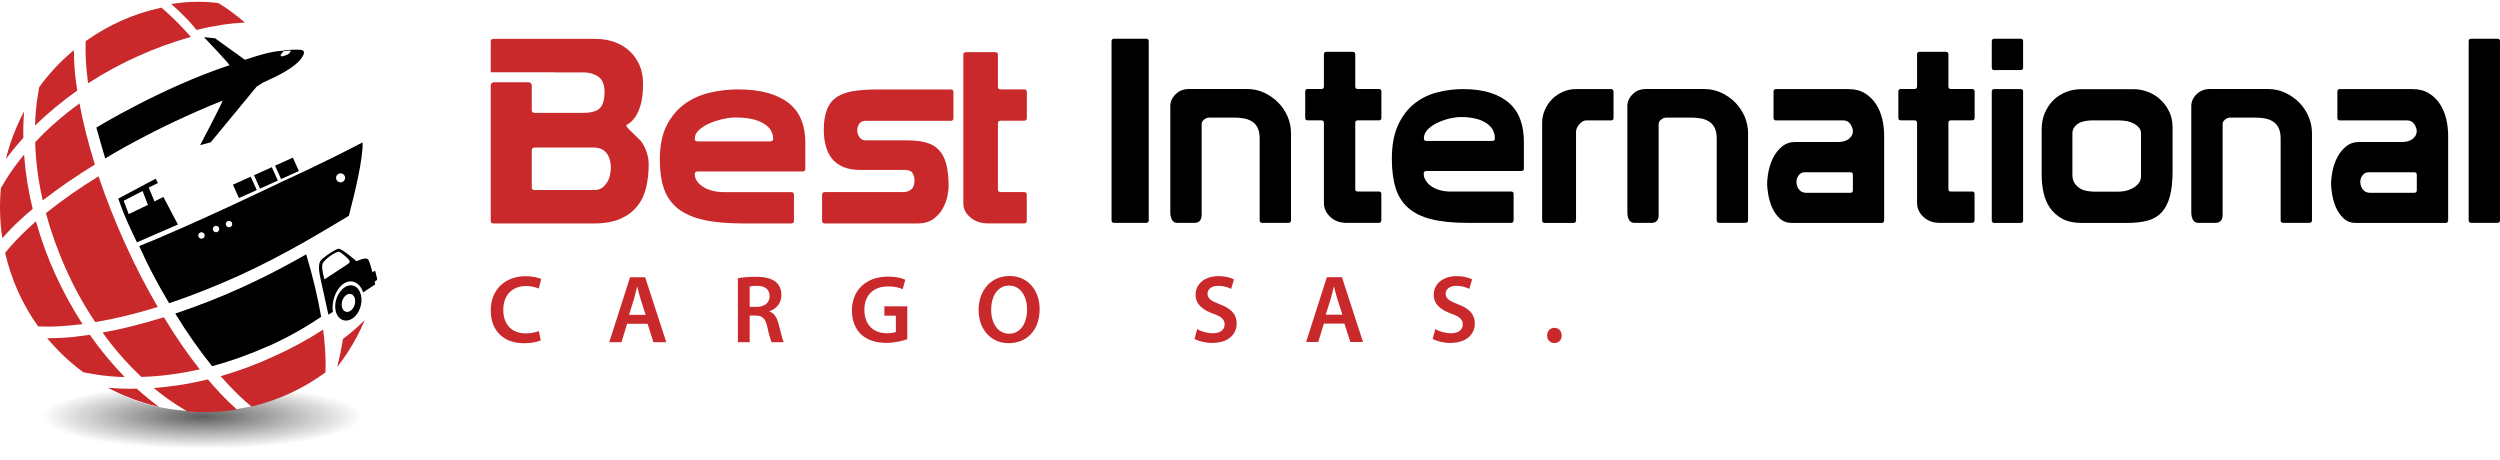 <svg width="223" height="41" viewBox="0 0 223 41" fill="none" xmlns="http://www.w3.org/2000/svg">
<path d="M33.645 37.348C33.645 39.09 26.64 40.505 18 40.505C9.359 40.505 2.361 39.09 2.361 37.348C2.361 36.215 5.304 35.223 9.728 34.666C11.926 35.933 14.889 36.704 18.147 36.704C21.405 36.704 24.314 35.947 26.52 34.7C30.81 35.263 33.645 36.242 33.645 37.348Z" fill="url(#paint0_radial_8001_58)"/>
<path d="M16.652 1.659C16.947 1.974 17.236 2.309 17.53 2.671C18.998 2.303 20.446 2.082 21.847 2.008C21.177 1.438 20.514 0.935 19.823 0.486C19.702 0.406 19.582 0.339 19.461 0.272C18.047 0.097 16.646 0.131 15.278 0.359C15.727 0.748 16.183 1.177 16.646 1.666L16.652 1.659Z" fill="#C9292B"/>
<path d="M30.749 25.624C30.133 26.026 29.764 26.971 29.945 27.742C30.126 28.513 30.79 28.814 31.42 28.419C32.043 28.023 32.385 27.072 32.191 26.301C32.003 25.53 31.359 25.228 30.749 25.63V25.624ZM31.252 27.735C30.93 27.936 30.588 27.782 30.501 27.387C30.407 26.991 30.595 26.508 30.91 26.301C31.225 26.099 31.56 26.254 31.654 26.642C31.755 27.038 31.574 27.527 31.252 27.728V27.735Z" fill="black"/>
<path d="M33.639 24.853L33.484 24.236C33.471 24.176 33.424 24.155 33.377 24.182L33.223 24.29C33.109 23.834 32.968 23.364 32.854 23.17C32.667 22.862 31.802 23.304 31.802 23.304C31.802 23.304 30.481 22.151 30.206 22.185C29.945 22.218 29.174 22.721 28.705 23.13C28.276 23.505 28.484 24.363 28.658 25.181C28.839 25.985 29.295 28.07 29.295 28.07L29.697 27.816C29.543 26.904 29.959 25.758 30.669 25.295C31.373 24.833 32.13 25.228 32.385 26.086L33.471 25.369C33.471 25.369 33.451 25.275 33.417 25.121L33.585 25.007C33.632 24.973 33.652 24.9 33.639 24.846V24.853ZM31.038 23.546L28.94 24.92C28.94 24.92 28.631 23.861 28.772 23.525C28.953 23.096 29.979 22.419 30.227 22.46C30.495 22.506 31.091 23.143 31.091 23.143C31.252 23.311 31.219 23.425 31.038 23.546Z" fill="black"/>
<path d="M13.891 15.937L10.552 17.714C10.552 17.714 10.881 18.706 11.37 19.812C11.746 20.656 12.215 21.615 12.215 21.615L15.868 20.026L14.574 17.566L13.777 17.968L13.267 16.728L14.085 16.326L13.884 15.944L13.891 15.937ZM11.477 19.088L11.035 17.908L12.717 17.037L13.194 18.277L11.484 19.095L11.477 19.088Z" fill="black"/>
<path d="M6.691 6.553C6.624 5.862 6.591 5.178 6.591 4.475C5.431 5.433 4.392 6.539 3.5 7.766C3.453 8.021 3.407 8.282 3.366 8.55C3.232 9.381 3.145 10.286 3.125 11.198C4.258 10.099 5.518 9.046 6.899 8.068C6.805 7.558 6.738 7.049 6.691 6.546V6.553Z" fill="#C9292B"/>
<path d="M7.858 7.424C9.379 6.452 10.834 5.668 12.289 5.018C13.79 4.334 15.386 3.757 17.028 3.288C16.9 3.147 16.773 3.007 16.646 2.873C16.545 2.765 16.438 2.651 16.344 2.544C15.674 1.827 15.017 1.197 14.393 0.681C11.947 1.21 9.674 2.216 7.643 3.67C7.61 4.562 7.643 5.494 7.744 6.445C7.784 6.767 7.824 7.089 7.858 7.431V7.424Z" fill="#C9292B"/>
<path d="M3.138 12.686C3.185 14.369 3.406 16.112 3.815 17.875C5.203 16.795 6.765 15.716 8.461 14.677C7.837 12.653 7.381 10.823 7.093 9.227C5.652 10.26 4.318 11.426 3.138 12.68V12.686Z" fill="#C9292B"/>
<path d="M23.979 30.859C25.615 30.128 27.183 29.25 28.645 28.258C28.35 26.529 27.907 24.658 27.311 22.688C25.407 23.78 23.49 24.766 21.606 25.624C19.756 26.468 17.752 27.259 15.633 27.97C16.652 29.639 17.758 31.214 18.918 32.662C20.627 32.2 22.33 31.59 23.972 30.852L23.979 30.859Z" fill="black"/>
<path d="M12.603 33.621C14.273 33.574 16.029 33.352 17.819 32.944C16.713 31.556 15.64 29.994 14.621 28.298C12.563 28.928 10.767 29.377 9.151 29.666C10.184 31.107 11.343 32.434 12.61 33.621H12.603Z" fill="#C9292B"/>
<path d="M2.153 9.924C1.637 10.896 1.208 11.909 0.873 12.948C0.745 13.35 0.625 13.765 0.524 14.194C1 13.551 1.523 12.914 2.086 12.291C2.066 11.513 2.086 10.722 2.153 9.931V9.924Z" fill="#C9292B"/>
<path d="M4.09 19.007C4.546 20.677 5.15 22.372 5.9 24.042C6.651 25.724 7.529 27.299 8.501 28.734C10.278 28.432 12.155 27.976 14.072 27.38C12.986 25.516 12 23.599 11.136 21.675C10.278 19.785 9.487 17.787 8.789 15.729C7.127 16.742 5.545 17.848 4.097 19.014L4.09 19.007Z" fill="#C9292B"/>
<path d="M1.764 19.651L1.818 19.604C2.16 19.282 2.522 18.954 2.917 18.632C2.535 17.097 2.28 15.502 2.146 13.792C1.523 14.543 1.013 15.254 0.584 15.937C0.43 16.179 0.276 16.433 0.082 16.768C-0.059 18.263 -0.019 19.765 0.209 21.246C0.692 20.69 1.215 20.154 1.764 19.651Z" fill="#C9292B"/>
<path d="M19.568 34.995C19.253 34.653 18.898 34.271 18.543 33.842C17.008 34.224 15.426 34.472 13.716 34.613C14.36 35.149 15.057 35.665 15.848 36.175C16.089 36.329 16.351 36.49 16.699 36.691C17.215 36.738 17.745 36.758 18.261 36.758C19.226 36.758 20.185 36.684 21.13 36.53C20.648 36.101 20.138 35.605 19.562 35.002L19.568 34.995Z" fill="#C9292B"/>
<path d="M28.846 29.558C28.839 29.505 28.832 29.451 28.825 29.398C27.438 30.302 25.943 31.107 24.388 31.804C22.94 32.481 21.351 33.071 19.682 33.554C19.709 33.587 19.736 33.614 19.763 33.647C19.95 33.862 20.145 34.076 20.332 34.271C21.07 35.069 21.76 35.719 22.437 36.268C24.824 35.699 27.042 34.673 29.033 33.218C29.067 32.313 29.033 31.362 28.933 30.403C28.919 30.128 28.879 29.847 28.839 29.558H28.846Z" fill="#C9292B"/>
<path d="M6.356 29.022C6.624 28.989 6.912 28.955 7.201 28.928L7.361 28.908C6.477 27.541 5.679 26.093 4.935 24.477C4.251 22.976 3.675 21.387 3.205 19.738C3.065 19.865 2.931 19.993 2.796 20.113C2.683 20.221 2.575 20.321 2.461 20.422C1.737 21.092 1.08 21.789 0.457 22.547C1 24.926 1.985 27.132 3.4 29.116C3.675 29.129 3.949 29.136 4.244 29.136C4.928 29.136 5.639 29.096 6.356 29.022Z" fill="#C9292B"/>
<path d="M11.584 34.68C10.941 34.68 10.284 34.646 9.627 34.586C10.606 35.115 11.631 35.544 12.677 35.88C13.16 36.034 13.662 36.168 14.179 36.288C13.508 35.792 12.845 35.249 12.194 34.666C11.987 34.666 11.786 34.673 11.584 34.673V34.68Z" fill="#C9292B"/>
<path d="M31.078 29.853C31.581 29.451 32.07 29.009 32.539 28.546C32.11 29.572 31.587 30.557 30.984 31.476C30.709 31.905 30.401 32.327 30.072 32.742C30.28 31.938 30.454 31.1 30.588 30.235C30.749 30.108 30.91 29.981 31.071 29.86L31.078 29.853Z" fill="#C9292B"/>
<path d="M8.012 29.86C7.69 29.914 7.375 29.954 7.073 29.987C6.872 30.014 6.671 30.034 6.477 30.068C5.78 30.135 5.082 30.168 4.399 30.168C4.338 30.168 4.271 30.168 4.211 30.168C5.156 31.308 6.235 32.327 7.442 33.212C7.784 33.279 8.126 33.339 8.468 33.393C9.332 33.533 10.217 33.614 11.122 33.634C9.942 32.407 8.897 31.14 8.012 29.86Z" fill="#C9292B"/>
<path d="M32.345 12.7C28.591 14.664 25.326 16.125 25.326 16.125C25.326 16.125 16.954 20.16 12.416 21.944C13.327 23.975 14.018 25.228 15.084 27.045C17.302 26.307 19.468 25.422 21.351 24.571C25.507 22.688 29.395 20.274 31.118 19.249C31.654 17.191 32.392 14.168 32.345 12.7ZM17.973 21.293C17.812 21.293 17.685 21.166 17.685 21.005C17.685 20.844 17.812 20.717 17.973 20.717C18.134 20.717 18.261 20.844 18.261 21.005C18.261 21.166 18.134 21.293 17.973 21.293ZM19.273 20.717C19.112 20.717 18.985 20.589 18.985 20.428C18.985 20.268 19.112 20.14 19.273 20.14C19.434 20.14 19.561 20.268 19.561 20.428C19.561 20.589 19.434 20.717 19.273 20.717ZM20.426 20.274C20.265 20.274 20.138 20.147 20.138 19.986C20.138 19.825 20.265 19.698 20.426 19.698C20.587 19.698 20.715 19.825 20.715 19.986C20.715 20.147 20.587 20.274 20.426 20.274ZM30.381 16.266C30.159 16.266 29.978 16.085 29.978 15.864C29.978 15.642 30.159 15.461 30.381 15.461C30.602 15.461 30.783 15.642 30.783 15.864C30.783 16.085 30.602 16.266 30.381 16.266Z" fill="black"/>
<path d="M22.367 15.759L20.777 16.473L21.312 17.666L22.902 16.952L22.367 15.759Z" fill="black"/>
<path d="M24.246 14.914L22.657 15.63L23.194 16.821L24.783 16.105L24.246 14.914Z" fill="black"/>
<path d="M26.125 14.063L24.535 14.778L25.072 15.97L26.661 15.255L26.125 14.063Z" fill="black"/>
<path d="M19.173 3.416L18.194 3.315C18.194 3.315 20.346 5.561 20.473 5.815C14.387 7.833 8.595 11.379 8.595 11.379L8.917 12.525C9.131 13.29 9.386 14.134 9.386 14.134C9.386 14.134 13.643 11.46 19.857 8.973C19.836 9.18 17.852 12.948 17.852 12.948L18.797 12.693L22.893 7.726C22.893 7.726 22.994 7.659 23.45 7.37C24.918 6.714 26.258 6.03 26.861 5.232C27.458 4.434 26.808 4.448 26.808 4.448C26.808 4.448 26.164 4.367 25.166 4.528C24.12 4.582 22.732 5.051 22.732 5.051L21.847 5.333L19.173 3.409V3.416ZM25.092 4.83C25.199 4.696 25.266 4.575 25.266 4.575L25.876 4.501C25.876 4.501 26.057 4.568 25.675 4.857C25.239 5.051 25.112 5.024 25.112 5.024C25.112 5.024 24.938 4.944 25.092 4.83Z" fill="black"/>
<path d="M48.231 30.363C47.983 30.483 47.434 30.617 46.73 30.617C44.893 30.617 43.774 29.465 43.774 27.695C43.774 25.784 45.108 24.638 46.877 24.638C47.575 24.638 48.064 24.779 48.278 24.893L48.057 25.738C47.782 25.617 47.394 25.516 46.924 25.516C45.745 25.516 44.893 26.26 44.893 27.648C44.893 28.928 45.631 29.739 46.911 29.739C47.333 29.739 47.776 29.652 48.064 29.532L48.238 30.363H48.231Z" fill="#C9292B"/>
<path d="M55.934 28.881L55.438 30.524H54.345L56.202 24.732H57.549L59.433 30.524H58.286L57.764 28.881H55.934ZM57.589 28.084L57.133 26.656C57.026 26.301 56.926 25.905 56.845 25.57H56.832C56.745 25.905 56.651 26.307 56.557 26.656L56.108 28.084H57.596H57.589Z" fill="#C9292B"/>
<path d="M65.821 24.819C66.223 24.739 66.806 24.692 67.416 24.692C68.248 24.692 68.811 24.833 69.206 25.154C69.528 25.422 69.702 25.825 69.702 26.321C69.702 27.072 69.2 27.574 68.643 27.762V27.789C69.065 27.943 69.314 28.345 69.454 28.908C69.642 29.625 69.796 30.296 69.91 30.524H68.831C68.744 30.349 68.596 29.88 68.442 29.156C68.268 28.399 68.006 28.157 67.403 28.144H66.874V30.524H65.821V24.819ZM66.874 27.373H67.497C68.207 27.373 68.65 26.998 68.65 26.421C68.65 25.791 68.214 25.496 67.524 25.496C67.189 25.496 66.974 25.523 66.874 25.55V27.38V27.373Z" fill="#C9292B"/>
<path d="M80.93 30.256C80.561 30.39 79.837 30.584 79.073 30.584C78.095 30.584 77.344 30.329 76.794 29.813C76.278 29.324 75.99 28.56 75.99 27.681C75.996 25.845 77.297 24.672 79.214 24.672C79.931 24.672 80.488 24.819 80.749 24.947L80.521 25.798C80.199 25.65 79.817 25.55 79.207 25.55C77.967 25.55 77.103 26.28 77.103 27.628C77.103 28.975 77.914 29.726 79.114 29.726C79.502 29.726 79.777 29.672 79.911 29.612V28.157H78.886V27.326H80.93V30.256Z" fill="#C9292B"/>
<path d="M92.735 27.567C92.735 29.505 91.555 30.611 89.966 30.611C88.378 30.611 87.292 29.357 87.292 27.661C87.292 25.872 88.418 24.618 90.053 24.618C91.689 24.618 92.735 25.898 92.735 27.561V27.567ZM88.411 27.641C88.411 28.828 89.001 29.766 90.02 29.766C91.039 29.766 91.615 28.814 91.615 27.601C91.615 26.508 91.072 25.476 90.02 25.476C88.967 25.476 88.411 26.448 88.411 27.641Z" fill="#C9292B"/>
<path d="M106.785 29.357C107.127 29.552 107.643 29.726 108.186 29.726C108.863 29.726 109.238 29.411 109.238 28.935C109.238 28.499 108.95 28.238 108.206 27.976C107.254 27.634 106.644 27.125 106.644 26.294C106.644 25.349 107.435 24.631 108.682 24.631C109.305 24.631 109.768 24.765 110.069 24.92L109.815 25.771C109.607 25.657 109.205 25.496 108.668 25.496C107.998 25.496 107.71 25.858 107.71 26.193C107.71 26.642 108.045 26.844 108.816 27.145C109.821 27.521 110.311 28.03 110.311 28.861C110.311 29.786 109.607 30.591 108.112 30.591C107.502 30.591 106.865 30.416 106.55 30.229L106.785 29.357Z" fill="#C9292B"/>
<path d="M118.087 28.868L117.591 30.504H116.505L118.355 24.725H119.702L121.579 30.504H120.446L119.923 28.868H118.087ZM119.742 28.07L119.287 26.649C119.173 26.301 119.079 25.905 118.998 25.57H118.978C118.891 25.905 118.804 26.307 118.703 26.649L118.254 28.07H119.736H119.742Z" fill="#C9292B"/>
<path d="M128.028 29.357C128.37 29.552 128.886 29.726 129.429 29.726C130.106 29.726 130.481 29.411 130.481 28.935C130.481 28.499 130.193 28.238 129.449 27.976C128.497 27.634 127.887 27.125 127.887 26.294C127.887 25.349 128.678 24.631 129.925 24.631C130.548 24.631 131.011 24.765 131.312 24.92L131.058 25.771C130.85 25.657 130.448 25.496 129.911 25.496C129.241 25.496 128.953 25.858 128.953 26.193C128.953 26.642 129.288 26.844 130.059 27.145C131.064 27.521 131.554 28.03 131.554 28.861C131.554 29.786 130.85 30.591 129.355 30.591C128.745 30.591 128.108 30.416 127.793 30.229L128.028 29.357Z" fill="#C9292B"/>
<path d="M138.002 29.92C138.002 29.525 138.277 29.243 138.652 29.243C139.028 29.243 139.303 29.518 139.303 29.92C139.303 30.323 139.048 30.597 138.652 30.597C138.257 30.597 138.002 30.309 138.002 29.92Z" fill="#C9292B"/>
<path d="M99.378 3.456H102.24C102.394 3.456 102.468 3.529 102.468 3.684V19.644C102.468 19.798 102.394 19.879 102.24 19.879H99.378C99.224 19.879 99.15 19.798 99.15 19.644V3.684C99.15 3.529 99.224 3.456 99.378 3.456Z" fill="black"/>
<path d="M107.187 19.148C107.187 19.637 106.973 19.879 106.544 19.879H105.009C104.794 19.879 104.633 19.785 104.539 19.604C104.439 19.416 104.392 19.209 104.392 18.96V9.455C104.392 9.073 104.546 8.725 104.861 8.409C105.176 8.094 105.572 7.94 106.061 7.94H111.243C111.792 7.94 112.302 8.054 112.778 8.275C113.247 8.497 113.663 8.792 114.024 9.154C114.38 9.522 114.661 9.945 114.862 10.414C115.064 10.89 115.157 11.379 115.157 11.882V19.644C115.157 19.798 115.07 19.879 114.903 19.879H112.59C112.436 19.879 112.362 19.798 112.362 19.644V12.364C112.362 11.982 112.302 11.667 112.194 11.426C112.081 11.185 111.92 10.99 111.712 10.856C111.504 10.722 111.263 10.622 110.988 10.568C110.713 10.514 110.418 10.488 110.096 10.488H107.871C107.703 10.488 107.549 10.548 107.402 10.668C107.254 10.789 107.187 10.923 107.187 11.057V19.148Z" fill="black"/>
<path d="M120.882 16.856C120.882 17.01 120.956 17.084 121.11 17.084H123.034C123.154 17.097 123.215 17.177 123.215 17.311V19.644C123.215 19.798 123.134 19.879 122.987 19.879H120.104C119.521 19.879 119.045 19.704 118.663 19.349C118.281 18.994 118.093 18.585 118.093 18.109V10.963C118.093 10.809 118.013 10.736 117.865 10.736H116.652C116.498 10.736 116.424 10.662 116.424 10.508V8.168C116.424 8.014 116.498 7.94 116.652 7.94H117.865C118.02 7.94 118.093 7.867 118.093 7.712V4.85C118.093 4.696 118.167 4.622 118.321 4.622H120.661C120.815 4.622 120.889 4.696 120.889 4.85V7.712C120.889 7.867 120.962 7.94 121.117 7.94H122.993C123.148 7.94 123.221 8.014 123.221 8.168V10.508C123.221 10.662 123.141 10.736 122.993 10.736H121.117C120.962 10.736 120.889 10.816 120.889 10.963V16.849L120.882 16.856Z" fill="black"/>
<path d="M126.995 15.482C126.995 15.709 127.056 15.917 127.183 16.112C127.304 16.306 127.471 16.474 127.672 16.614C127.88 16.762 128.128 16.876 128.416 16.956C128.705 17.037 129.013 17.084 129.335 17.084H134.785C134.939 17.084 135.013 17.157 135.013 17.311V19.644C135.013 19.798 134.932 19.879 134.785 19.879H130.91C129.63 19.879 128.557 19.772 127.693 19.557C126.828 19.343 126.137 19.007 125.608 18.538C125.078 18.069 124.71 17.479 124.488 16.762C124.267 16.044 124.153 15.18 124.153 14.174C124.153 12.948 124.341 11.942 124.716 11.138C125.092 10.333 125.581 9.697 126.184 9.227C126.788 8.758 127.465 8.423 128.222 8.235C128.98 8.041 129.737 7.947 130.501 7.947C131.446 7.947 132.264 8.061 132.955 8.282C133.638 8.503 134.208 8.818 134.651 9.221C135.093 9.623 135.421 10.119 135.623 10.695C135.83 11.278 135.931 11.929 135.931 12.646V15.026C135.931 15.18 135.857 15.254 135.703 15.254H127.23C127.076 15.254 127.002 15.334 127.002 15.482H126.995ZM133.116 12.572C133.263 12.572 133.343 12.498 133.343 12.344C133.343 11.761 133.075 11.299 132.546 10.957C132.009 10.615 131.265 10.441 130.3 10.441C129.992 10.441 129.657 10.488 129.281 10.575C128.906 10.668 128.551 10.796 128.209 10.957C127.867 11.118 127.579 11.312 127.351 11.553C127.123 11.788 127.009 12.056 127.009 12.344C127.009 12.498 127.089 12.572 127.237 12.572H133.122H133.116Z" fill="black"/>
<path d="M143.7 7.947C143.854 7.947 143.928 8.021 143.928 8.175V10.514C143.928 10.668 143.847 10.742 143.7 10.742H141.501C141.36 10.742 141.24 10.783 141.133 10.856C141.025 10.93 140.931 11.024 140.844 11.118C140.757 11.218 140.69 11.325 140.65 11.439C140.603 11.553 140.583 11.654 140.583 11.748V19.651C140.583 19.805 140.509 19.886 140.355 19.886H137.788C137.633 19.886 137.56 19.805 137.56 19.651V10.95C137.56 10.555 137.64 10.172 137.801 9.804C137.962 9.435 138.176 9.12 138.451 8.838C138.726 8.564 139.048 8.349 139.416 8.188C139.785 8.027 140.174 7.947 140.583 7.947H143.7Z" fill="black"/>
<path d="M147.957 19.148C147.957 19.637 147.742 19.879 147.313 19.879H145.778C145.563 19.879 145.409 19.785 145.309 19.604C145.208 19.416 145.161 19.209 145.161 18.96V9.455C145.161 9.073 145.315 8.725 145.63 8.409C145.939 8.094 146.341 7.94 146.837 7.94H152.012C152.562 7.94 153.071 8.054 153.547 8.275C154.016 8.497 154.439 8.792 154.794 9.154C155.149 9.522 155.431 9.945 155.632 10.414C155.826 10.89 155.927 11.379 155.927 11.882V19.644C155.927 19.798 155.84 19.879 155.672 19.879H153.359C153.205 19.879 153.131 19.798 153.131 19.644V12.364C153.131 11.982 153.078 11.667 152.957 11.426C152.843 11.185 152.682 10.99 152.475 10.856C152.267 10.722 152.025 10.622 151.751 10.568C151.476 10.514 151.174 10.488 150.859 10.488H148.64C148.473 10.488 148.319 10.548 148.171 10.668C148.024 10.789 147.95 10.923 147.95 11.057V19.148H147.957Z" fill="black"/>
<path d="M158.427 7.947H164.889C165.472 7.947 165.962 8.074 166.364 8.329C166.766 8.577 167.094 8.906 167.349 9.301C167.604 9.697 167.785 10.139 167.899 10.628C168.013 11.118 168.066 11.607 168.066 12.096V19.651C168.066 19.805 167.986 19.886 167.839 19.886H159.848C159.386 19.886 159.017 19.745 158.729 19.463C158.44 19.182 158.213 18.846 158.052 18.464C157.891 18.082 157.784 17.7 157.723 17.318C157.663 16.936 157.629 16.648 157.629 16.447C157.629 16.078 157.676 15.676 157.763 15.233C157.857 14.791 157.998 14.382 158.199 14.007C158.4 13.631 158.655 13.316 158.977 13.055C159.299 12.793 159.687 12.666 160.143 12.666H163.971C164.366 12.666 164.681 12.572 164.923 12.384C165.157 12.19 165.278 11.969 165.278 11.707C165.278 11.493 165.197 11.278 165.05 11.064C164.896 10.85 164.701 10.742 164.453 10.742H158.427C158.273 10.742 158.199 10.668 158.199 10.514V8.175C158.199 8.021 158.273 7.947 158.427 7.947ZM165.05 17.198C165.197 17.198 165.278 17.124 165.278 16.97V15.595C165.278 15.441 165.197 15.367 165.05 15.367H160.974C160.76 15.367 160.586 15.455 160.451 15.629C160.317 15.803 160.244 15.998 160.244 16.212C160.244 16.467 160.317 16.701 160.472 16.903C160.626 17.097 160.84 17.198 161.115 17.198H165.057H165.05Z" fill="black"/>
<path d="M173.798 16.856C173.798 17.01 173.871 17.084 174.026 17.084H175.949C176.07 17.097 176.13 17.177 176.13 17.311V19.644C176.13 19.798 176.05 19.879 175.896 19.879H173.013C172.43 19.879 171.954 19.704 171.572 19.349C171.19 18.994 171.002 18.585 171.002 18.109V10.963C171.002 10.809 170.922 10.736 170.774 10.736H169.561C169.407 10.736 169.333 10.662 169.333 10.508V8.168C169.333 8.014 169.407 7.94 169.561 7.94H170.774C170.929 7.94 171.002 7.867 171.002 7.712V4.85C171.002 4.696 171.076 4.622 171.23 4.622H173.57C173.724 4.622 173.798 4.696 173.798 4.85V7.712C173.798 7.867 173.871 7.94 174.026 7.94H175.902C176.057 7.94 176.137 8.014 176.137 8.168V10.508C176.137 10.662 176.057 10.736 175.902 10.736H174.026C173.871 10.736 173.798 10.816 173.798 10.963V16.849V16.856Z" fill="black"/>
<path d="M177.893 3.456H180.233C180.387 3.456 180.461 3.529 180.461 3.684V6.023C180.461 6.177 180.38 6.251 180.233 6.251H177.893C177.739 6.251 177.666 6.177 177.666 6.023V3.684C177.666 3.529 177.739 3.456 177.893 3.456ZM177.666 8.175C177.666 8.021 177.739 7.947 177.893 7.947H180.233C180.387 7.947 180.461 8.021 180.461 8.175V19.651C180.461 19.805 180.38 19.886 180.233 19.886H177.893C177.739 19.886 177.666 19.805 177.666 19.651V8.175Z" fill="black"/>
<path d="M193.794 15.254C193.794 16.172 193.713 16.923 193.552 17.519C193.391 18.116 193.143 18.592 192.822 18.94C192.493 19.296 192.078 19.537 191.575 19.678C191.072 19.812 190.469 19.886 189.765 19.886H185.689C184.985 19.886 184.409 19.758 183.946 19.51C183.491 19.255 183.122 18.927 182.847 18.525C182.572 18.123 182.385 17.66 182.277 17.151C182.17 16.634 182.116 16.118 182.116 15.582V11.547C182.116 10.997 182.21 10.501 182.405 10.059C182.599 9.616 182.854 9.234 183.169 8.926C183.491 8.617 183.866 8.376 184.302 8.202C184.737 8.034 185.2 7.954 185.689 7.954H190.315C190.723 7.954 191.139 8.027 191.561 8.182C191.977 8.336 192.359 8.557 192.681 8.859C193.009 9.154 193.277 9.516 193.485 9.938C193.693 10.354 193.794 10.843 193.794 11.393V15.267V15.254ZM190.978 11.889C190.978 11.707 190.925 11.54 190.804 11.399C190.69 11.258 190.543 11.131 190.355 11.03C190.174 10.93 189.966 10.856 189.738 10.809C189.51 10.769 189.282 10.742 189.048 10.742H186.554C186.353 10.742 186.159 10.762 185.957 10.803C185.756 10.843 185.575 10.903 185.421 10.997C185.26 11.091 185.126 11.211 185.019 11.366C184.912 11.513 184.858 11.701 184.858 11.915V15.582C184.858 15.89 184.918 16.145 185.053 16.333C185.18 16.534 185.347 16.688 185.542 16.809C185.736 16.929 185.957 17.003 186.185 17.037C186.413 17.077 186.628 17.097 186.829 17.097H188.934C189.483 17.097 189.966 16.963 190.368 16.708C190.77 16.447 190.978 16.118 190.978 15.723V11.902V11.889Z" fill="black"/>
<path d="M198.258 19.148C198.258 19.637 198.043 19.879 197.614 19.879H196.079C195.865 19.879 195.711 19.785 195.61 19.604C195.51 19.416 195.463 19.209 195.463 18.96V9.455C195.463 9.073 195.617 8.725 195.932 8.409C196.247 8.094 196.649 7.94 197.132 7.94H202.313C202.863 7.94 203.373 8.054 203.848 8.275C204.324 8.497 204.733 8.792 205.095 9.154C205.457 9.522 205.732 9.945 205.933 10.414C206.128 10.89 206.228 11.379 206.228 11.882V19.644C206.228 19.798 206.148 19.879 205.973 19.879H203.661C203.507 19.879 203.433 19.798 203.433 19.644V12.364C203.433 11.982 203.379 11.667 203.259 11.426C203.145 11.185 202.984 10.99 202.776 10.856C202.568 10.722 202.334 10.622 202.059 10.568C201.784 10.514 201.482 10.488 201.16 10.488H198.942C198.774 10.488 198.62 10.548 198.472 10.668C198.325 10.789 198.258 10.923 198.258 11.057V19.148Z" fill="black"/>
<path d="M208.729 7.947H215.191C215.774 7.947 216.263 8.074 216.672 8.329C217.074 8.577 217.403 8.906 217.657 9.301C217.905 9.697 218.093 10.139 218.207 10.628C218.321 11.118 218.375 11.607 218.375 12.096V19.651C218.375 19.805 218.301 19.886 218.147 19.886H210.156C209.694 19.886 209.318 19.745 209.03 19.463C208.742 19.182 208.514 18.846 208.353 18.464C208.192 18.082 208.085 17.7 208.025 17.318C207.964 16.936 207.931 16.648 207.931 16.447C207.931 16.078 207.978 15.676 208.065 15.233C208.159 14.791 208.3 14.382 208.501 14.007C208.702 13.631 208.957 13.316 209.278 13.055C209.6 12.793 209.989 12.666 210.445 12.666H214.266C214.661 12.666 214.983 12.572 215.217 12.384C215.452 12.19 215.573 11.969 215.573 11.707C215.573 11.493 215.492 11.278 215.345 11.064C215.191 10.85 214.989 10.742 214.748 10.742H208.722C208.568 10.742 208.494 10.668 208.494 10.514V8.175C208.494 8.021 208.568 7.947 208.722 7.947H208.729ZM215.351 17.198C215.499 17.198 215.579 17.124 215.579 16.97V15.595C215.579 15.441 215.499 15.367 215.351 15.367H211.269C211.055 15.367 210.88 15.455 210.746 15.629C210.606 15.803 210.538 15.998 210.538 16.212C210.538 16.467 210.612 16.701 210.766 16.903C210.921 17.097 211.135 17.198 211.41 17.198H215.351Z" fill="black"/>
<path d="M220.433 3.456H222.772C222.92 3.456 223 3.529 223 3.684V19.644C223 19.798 222.92 19.879 222.772 19.879H220.433C220.278 19.879 220.205 19.798 220.205 19.644V3.684C220.205 3.529 220.278 3.456 220.433 3.456Z" fill="black"/>
<path d="M61.973 15.528C61.973 15.756 62.04 15.971 62.175 16.159C62.309 16.353 62.489 16.52 62.717 16.668C62.945 16.815 63.22 16.929 63.542 17.01C63.864 17.097 64.199 17.137 64.554 17.137H70.567C70.735 17.137 70.822 17.211 70.822 17.365V19.704C70.822 19.859 70.735 19.932 70.567 19.932H66.297C64.883 19.932 63.703 19.825 62.751 19.611C61.799 19.396 61.035 19.054 60.452 18.592C59.875 18.123 59.46 17.533 59.218 16.815C58.977 16.098 58.856 15.233 58.856 14.221C58.856 12.995 59.064 11.982 59.473 11.178C59.889 10.373 60.425 9.737 61.089 9.261C61.752 8.785 62.503 8.456 63.334 8.262C64.165 8.068 65.01 7.974 65.848 7.974C66.894 7.974 67.792 8.088 68.549 8.309C69.307 8.53 69.93 8.845 70.419 9.247C70.909 9.656 71.264 10.146 71.492 10.729C71.72 11.312 71.834 11.962 71.834 12.68V15.066C71.834 15.22 71.747 15.294 71.579 15.294H62.235C62.067 15.294 61.98 15.367 61.98 15.522L61.973 15.528ZM68.717 12.612C68.885 12.612 68.965 12.539 68.965 12.384C68.965 11.801 68.67 11.339 68.08 10.997C67.49 10.648 66.666 10.481 65.606 10.481C65.271 10.481 64.896 10.528 64.48 10.622C64.065 10.709 63.669 10.836 63.294 10.997C62.919 11.158 62.603 11.359 62.349 11.594C62.094 11.828 61.973 12.096 61.973 12.384C61.973 12.539 62.054 12.612 62.228 12.612H68.717Z" fill="#C9292B"/>
<path d="M73.59 17.131H80.535C80.769 17.131 80.957 17.097 81.091 17.023C81.225 16.956 81.333 16.869 81.406 16.762C81.48 16.654 81.527 16.534 81.547 16.407C81.561 16.279 81.574 16.159 81.574 16.051C81.574 15.85 81.52 15.656 81.406 15.455C81.299 15.26 81.071 15.16 80.736 15.16H76.774C76.171 15.16 75.655 15.073 75.233 14.898C74.81 14.717 74.475 14.476 74.22 14.161C73.966 13.846 73.785 13.47 73.664 13.035C73.543 12.599 73.483 12.123 73.483 11.6C73.483 10.836 73.584 10.213 73.778 9.743C73.972 9.268 74.261 8.899 74.663 8.644C75.058 8.383 75.561 8.208 76.178 8.115C76.794 8.021 77.532 7.98 78.39 7.98H84.798C84.966 7.98 85.046 8.054 85.046 8.208V10.548C85.046 10.702 84.966 10.776 84.798 10.776H77.224C76.955 10.776 76.761 10.863 76.64 11.044C76.526 11.218 76.466 11.413 76.466 11.627C76.466 11.822 76.526 12.023 76.654 12.224C76.781 12.425 76.969 12.519 77.224 12.519H80.91C81.567 12.519 82.13 12.586 82.6 12.713C83.069 12.84 83.457 13.062 83.746 13.37C84.041 13.678 84.255 14.094 84.403 14.623C84.543 15.153 84.617 15.817 84.617 16.608C84.617 16.835 84.584 17.137 84.503 17.513C84.43 17.888 84.289 18.25 84.088 18.612C83.887 18.974 83.605 19.282 83.243 19.544C82.881 19.805 82.412 19.933 81.842 19.933H73.584C73.416 19.933 73.329 19.852 73.329 19.704V17.365C73.329 17.211 73.416 17.137 73.584 17.137L73.59 17.131Z" fill="#C9292B"/>
<path d="M89.014 16.903C89.014 17.057 89.095 17.131 89.269 17.131H91.387C91.522 17.144 91.588 17.224 91.588 17.358V19.698C91.588 19.852 91.501 19.926 91.334 19.926H88.15C87.506 19.926 86.977 19.752 86.561 19.396C86.139 19.041 85.931 18.632 85.931 18.156V4.877C85.931 4.723 86.011 4.649 86.186 4.649H88.76C88.927 4.649 89.014 4.729 89.014 4.877V7.746C89.014 7.9 89.095 7.974 89.269 7.974H91.341C91.508 7.974 91.595 8.048 91.595 8.202V10.541C91.595 10.695 91.508 10.769 91.341 10.769H89.269C89.102 10.769 89.014 10.85 89.014 10.997V16.896V16.903Z" fill="#C9292B"/>
<path d="M57.824 14.161C57.797 13.966 57.75 13.779 57.69 13.584C57.623 13.397 57.542 13.209 57.449 13.021C57.355 12.84 57.247 12.68 57.133 12.539C56.812 12.217 56.523 11.935 56.262 11.687C56.001 11.446 55.873 11.285 55.873 11.205C55.873 11.158 55.947 11.091 56.101 11.01C56.255 10.923 56.423 10.756 56.617 10.501C56.812 10.246 56.986 9.877 57.133 9.402C57.281 8.919 57.361 8.262 57.361 7.438C57.361 6.827 57.254 6.278 57.033 5.788C56.812 5.299 56.517 4.884 56.135 4.535C55.759 4.193 55.31 3.925 54.794 3.744C54.278 3.563 53.721 3.469 53.118 3.469H44.029C43.861 3.469 43.774 3.543 43.774 3.697V6.445H49.445V6.459H52.052C52.555 6.459 52.998 6.586 53.366 6.834C53.735 7.089 53.923 7.545 53.923 8.202C53.923 8.906 53.782 9.388 53.494 9.663C53.205 9.931 52.729 10.065 52.052 10.065H47.688C47.521 10.065 47.434 9.991 47.434 9.837V7.578C47.434 7.491 47.28 7.337 47.193 7.337H44.015C43.928 7.337 43.774 7.491 43.774 7.578V19.704C43.774 19.859 43.861 19.933 44.029 19.933H52.964C53.923 19.933 54.714 19.792 55.337 19.517C55.96 19.242 56.463 18.867 56.845 18.391C57.221 17.922 57.489 17.358 57.636 16.715C57.79 16.071 57.864 15.388 57.864 14.65C57.864 14.509 57.851 14.349 57.824 14.154V14.161ZM54.419 15.569C54.378 15.803 54.298 16.018 54.177 16.226C54.057 16.433 53.903 16.608 53.721 16.742C53.541 16.876 53.299 16.95 53.018 16.95H47.688C47.521 16.95 47.434 16.876 47.434 16.722V13.39C47.434 13.243 47.514 13.162 47.688 13.162H53.018C53.172 13.162 53.333 13.189 53.507 13.243C53.681 13.296 53.842 13.39 53.99 13.531C54.13 13.672 54.251 13.853 54.345 14.094C54.432 14.329 54.486 14.623 54.486 14.979C54.486 15.146 54.459 15.347 54.419 15.575V15.569Z" fill="#C9292B"/>
<defs>
<radialGradient id="paint0_radial_8001_58" cx="0" cy="0" r="1" gradientUnits="userSpaceOnUse" gradientTransform="translate(18.006 37.165) scale(15.766 3.153)">
<stop stop-opacity="0.63"/>
<stop offset="0.91" stop-color="#000401" stop-opacity="0"/>
</radialGradient>
</defs>
</svg>
